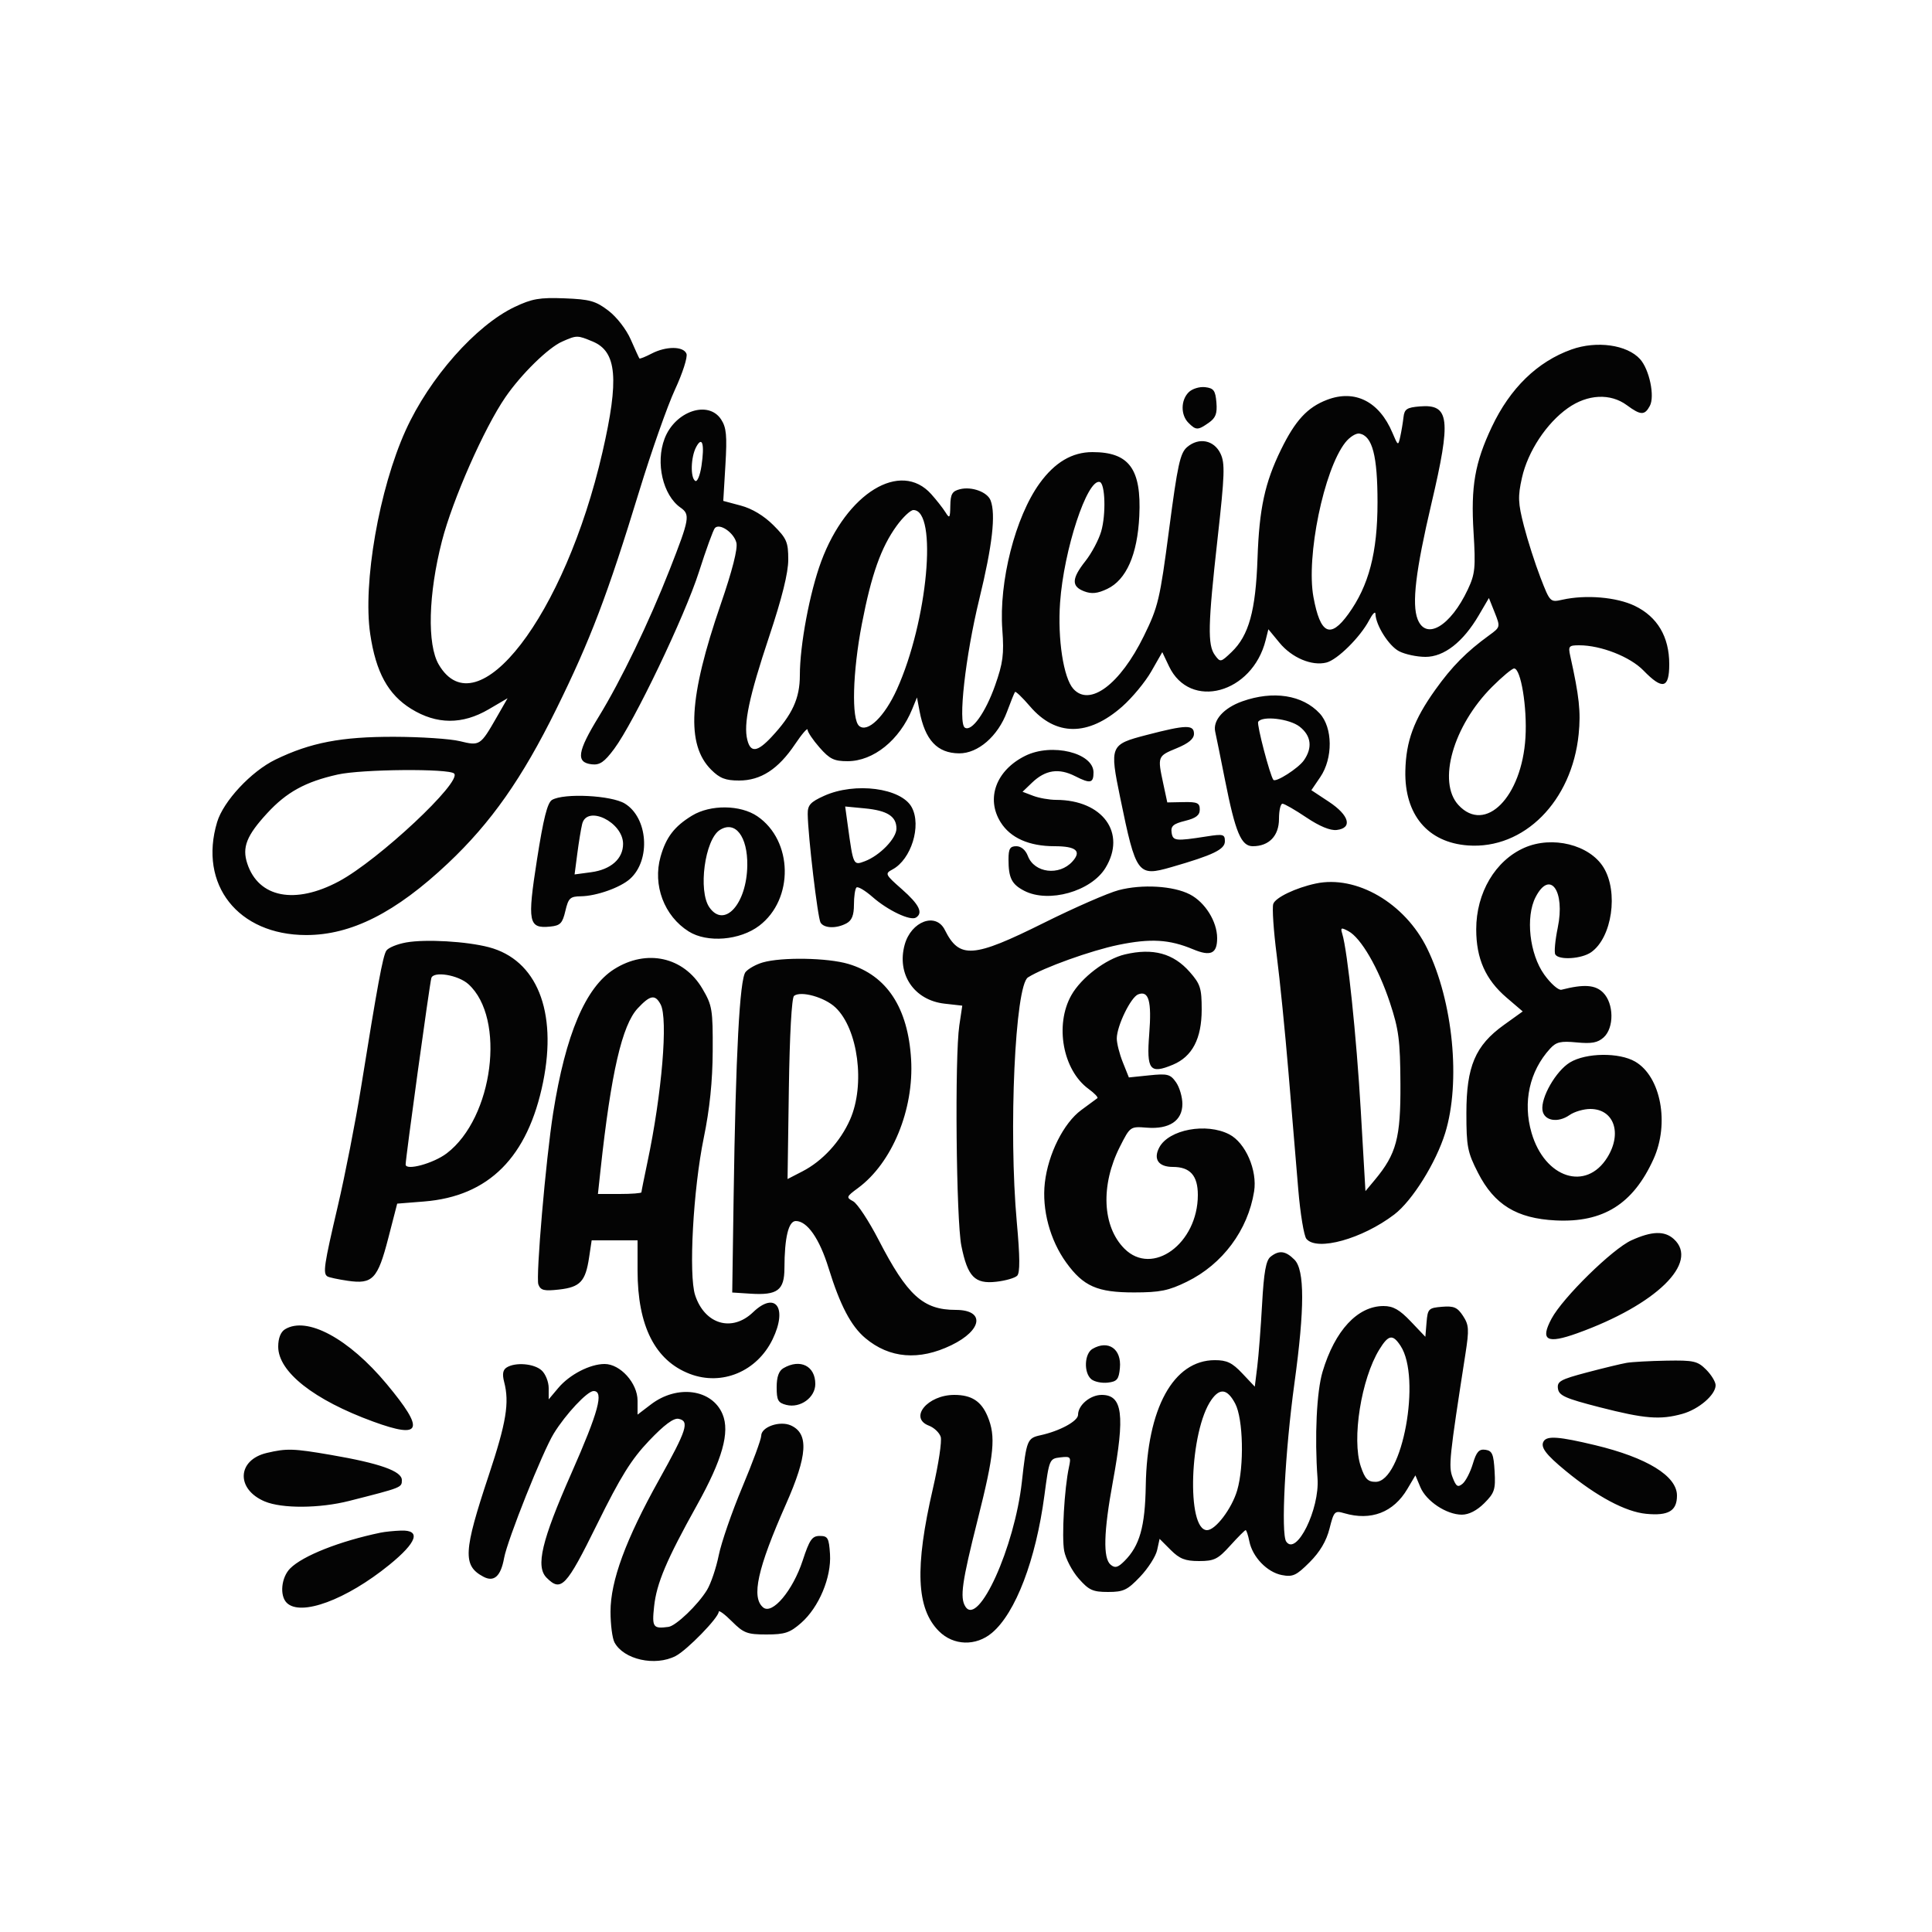 <svg id="svgContent" version="1.1" width="500" height="500" style="position: relative; width: 500px; height: 500px; margin:auto; user-select: none; cursor: default;" xmlns="http://www.w3.org/2000/svg" xmlns:xlink="http://www.w3.org/1999/xlink" viewBox="0 0 500 500"><g id="svgPath"><path d="M 133.199 79.435 C 123.133 84.220, 111.142 97.792, 104.990 111.363 C 98.112 126.536, 93.860 150.950, 95.810 164.083 C 97.280 173.991, 100.439 179.758, 106.419 183.455 C 113.008 187.529, 119.653 187.566, 126.479 183.565 L 131.365 180.702 128.555 185.601 C 124.321 192.984, 124.180 193.076, 119 191.810 C 116.525 191.205, 108.875 190.697, 102 190.681 C 88.340 190.648, 80.352 192.182, 71.297 196.576 C 65.013 199.626, 57.814 207.339, 56.189 212.764 C 51.341 228.945, 61.598 241.965, 79.212 241.990 C 90.902 242.007, 102.398 236.192, 115.950 223.409 C 127.092 212.898, 135.132 201.449, 143.977 183.500 C 152.806 165.585, 157.215 153.993, 165.467 127 C 168.578 116.825, 172.729 105.039, 174.691 100.809 C 176.654 96.580, 177.990 92.417, 177.661 91.559 C 176.897 89.568, 172.386 89.550, 168.601 91.524 C 167.007 92.355, 165.603 92.915, 165.481 92.768 C 165.359 92.621, 164.354 90.426, 163.249 87.892 C 162.097 85.253, 159.617 82.047, 157.447 80.392 C 154.160 77.885, 152.648 77.461, 146.078 77.208 C 139.671 76.961, 137.681 77.305, 133.199 79.435 M 145.500 88.394 C 141.899 89.972, 134.914 96.811, 130.810 102.777 C 125.315 110.764, 117.143 129.279, 114.381 140 C 110.844 153.734, 110.505 166.807, 113.553 171.995 C 123.471 188.878, 146.181 159.400, 155.921 117 C 160.260 98.111, 159.639 91, 153.423 88.403 C 149.404 86.724, 149.308 86.724, 145.500 88.394 M 406.698 90.444 C 397.874 93.592, 390.820 100.450, 386.070 110.500 C 381.692 119.764, 380.628 125.895, 381.351 137.701 C 381.917 146.949, 381.759 148.536, 379.871 152.552 C 375.396 162.071, 369.054 165.829, 366.878 160.250 C 365.342 156.311, 366.371 147.686, 370.442 130.370 C 375.611 108.388, 375.157 104.550, 367.460 105.177 C 364.081 105.453, 363.459 105.867, 363.220 108 C 363.066 109.375, 362.691 111.625, 362.387 113 C 361.847 115.437, 361.796 115.412, 360.363 112.007 C 356.949 103.897, 350.649 100.717, 343.447 103.467 C 338.355 105.412, 335.226 108.795, 331.527 116.355 C 327.339 124.916, 325.889 131.623, 325.445 144.486 C 324.976 158.076, 323.204 164.477, 318.727 168.753 C 315.924 171.431, 315.816 171.451, 314.426 169.559 C 312.489 166.922, 312.605 161.749, 315.105 139.388 C 316.956 122.826, 317.057 119.890, 315.863 117.388 C 314.189 113.880, 310.268 113.113, 307.233 115.700 C 305.417 117.248, 304.763 120.230, 302.563 137 C 300.175 155.202, 299.740 157.040, 296.019 164.619 C 289.872 177.140, 281.990 183.024, 277.759 178.250 C 275.216 175.381, 273.684 165.366, 274.348 155.948 C 275.309 142.304, 281.362 123.887, 284.608 124.732 C 286.023 125.101, 286.265 133.113, 284.994 137.500 C 284.356 139.700, 282.522 143.161, 280.917 145.191 C 277.321 149.742, 277.235 151.759, 280.584 153.032 C 282.508 153.764, 284.028 153.606, 286.540 152.414 C 291.493 150.064, 294.372 143.525, 294.850 133.542 C 295.433 121.365, 292.223 116.995, 282.703 117.004 C 277.463 117.008, 272.986 119.657, 269.063 125.072 C 262.748 133.789, 258.477 150.558, 259.403 163 C 259.872 169.316, 259.577 171.586, 257.531 177.382 C 255.041 184.434, 251.483 189.417, 249.716 188.325 C 247.889 187.195, 249.834 169.841, 253.451 155 C 256.828 141.146, 257.746 133.108, 256.364 129.505 C 255.526 127.322, 251.477 125.842, 248.431 126.607 C 246.429 127.109, 245.990 127.859, 245.941 130.858 C 245.889 134.090, 245.748 134.284, 244.691 132.586 C 244.036 131.533, 242.375 129.415, 241 127.880 C 233.076 119.029, 219.092 127.586, 212.524 145.305 C 209.553 153.321, 207 166.935, 207 174.763 C 207 180.744, 205.060 184.961, 199.647 190.750 C 195.998 194.652, 194.253 194.858, 193.407 191.487 C 192.372 187.361, 193.858 180.327, 199.067 164.709 C 202.388 154.753, 204 148.259, 204 144.841 C 204 140.286, 203.605 139.370, 200.155 135.920 C 197.716 133.481, 194.643 131.629, 191.746 130.855 L 187.182 129.634 187.735 120.362 C 188.190 112.737, 187.992 110.637, 186.621 108.545 C 183.305 103.484, 174.693 106.417, 171.990 113.527 C 169.610 119.786, 171.551 128.171, 176.120 131.371 C 178.664 133.153, 178.469 134.266, 173.317 147.400 C 167.961 161.054, 160.703 176.107, 154.955 185.479 C 149.403 194.533, 148.990 197.322, 153.132 197.804 C 155.219 198.047, 156.395 197.239, 158.953 193.804 C 164.072 186.930, 177.232 159.451, 180.888 148 C 182.732 142.225, 184.589 137.121, 185.013 136.657 C 186.242 135.317, 189.918 137.827, 190.579 140.457 C 190.966 142.002, 189.518 147.682, 186.512 156.413 C 178.240 180.434, 177.534 192.688, 184.050 199.203 C 186.270 201.424, 187.759 202, 191.275 202 C 196.890 202, 201.411 199.068, 205.750 192.610 C 207.537 189.950, 209 188.259, 209 188.852 C 209 189.445, 210.397 191.521, 212.104 193.465 C 214.721 196.446, 215.857 196.999, 219.354 196.996 C 226.051 196.990, 232.795 191.549, 236.087 183.496 L 237.312 180.500 237.971 184 C 239.387 191.525, 242.558 194.920, 248.215 194.968 C 253.106 195.010, 258.270 190.526, 260.613 184.203 C 261.571 181.617, 262.503 179.310, 262.684 179.077 C 262.864 178.845, 264.611 180.522, 266.565 182.805 C 273.222 190.582, 281.626 190.603, 290.417 182.864 C 293 180.590, 296.393 176.490, 297.957 173.752 L 300.799 168.775 302.535 172.431 C 307.960 183.864, 324.097 179.506, 327.549 165.676 L 328.254 162.852 331.139 166.353 C 334.344 170.241, 339.499 172.415, 343.271 171.468 C 346.119 170.753, 352.042 164.887, 354.345 160.500 C 355.211 158.850, 355.938 158.107, 355.960 158.849 C 356.048 161.818, 359.430 167.171, 362.085 168.544 C 363.634 169.345, 366.707 170, 368.916 170 C 373.729 170, 378.648 166.163, 382.702 159.245 L 385.328 154.765 386.828 158.525 C 388.311 162.245, 388.296 162.309, 385.423 164.393 C 379.515 168.679, 375.763 172.473, 371.435 178.538 C 365.902 186.292, 363.868 191.806, 363.703 199.500 C 363.458 210.849, 369.505 218.047, 379.914 218.800 C 394.405 219.848, 406.813 207.372, 408.557 190 C 409.137 184.221, 408.708 180.230, 406.378 169.750 C 405.819 167.236, 406.018 167, 408.702 167 C 414.321 167, 421.870 169.965, 425.336 173.534 C 430.274 178.618, 432 178.192, 432 171.886 C 432 164.808, 428.947 159.637, 423.096 156.805 C 418.393 154.528, 410.411 153.849, 404.331 155.209 C 401.190 155.911, 401.141 155.862, 398.656 149.432 C 397.278 145.865, 395.356 139.867, 394.387 136.103 C 392.859 130.173, 392.792 128.508, 393.882 123.637 C 395.402 116.843, 400.226 109.525, 405.763 105.614 C 410.868 102.008, 416.774 101.717, 421.029 104.864 C 424.602 107.505, 425.643 107.536, 426.979 105.040 C 428.309 102.554, 426.850 95.597, 424.440 92.934 C 421.079 89.219, 413.222 88.117, 406.698 90.444 M 307.626 101.517 C 305.562 103.581, 305.536 107.393, 307.571 109.429 C 309.529 111.387, 310.006 111.384, 312.832 109.405 C 314.624 108.150, 315.044 107.031, 314.805 104.155 C 314.546 101.049, 314.106 100.454, 311.876 100.196 C 310.424 100.027, 308.525 100.618, 307.626 101.517 M 348.154 114.531 C 342.612 121.577, 337.986 144.066, 339.924 154.544 C 341.696 164.133, 344.262 165.382, 348.935 158.931 C 354.261 151.579, 356.500 143.015, 356.500 130 C 356.500 117.937, 355.172 112.849, 351.856 112.211 C 350.959 112.038, 349.294 113.082, 348.154 114.531 M 180.168 115.687 C 178.768 118.302, 178.627 123.651, 179.936 124.460 C 180.451 124.778, 181.172 123.033, 181.540 120.582 C 182.385 114.944, 181.760 112.712, 180.168 115.687 M 232.039 136.105 C 228.014 141.661, 225.514 148.713, 223.060 161.429 C 220.649 173.920, 220.324 186.194, 222.359 187.883 C 224.546 189.698, 228.918 185.458, 232.102 178.434 C 240.088 160.823, 242.746 132, 236.385 132 C 235.630 132, 233.674 133.847, 232.039 136.105 M 386.155 177.750 C 376.072 187.834, 371.931 202.396, 377.452 208.354 C 384.399 215.850, 393.866 206.289, 394.789 190.847 C 395.254 183.064, 393.598 173, 391.853 173 C 391.331 173, 388.767 175.137, 386.155 177.750 M 321.500 181.506 C 316.694 183.211, 313.836 186.411, 314.494 189.353 C 314.758 190.534, 315.903 196.181, 317.037 201.901 C 319.728 215.472, 321.211 219, 324.226 219 C 328.420 219, 331 216.312, 331 211.943 C 331 209.774, 331.405 208, 331.900 208 C 332.394 208, 335.173 209.597, 338.074 211.550 C 341.467 213.833, 344.267 214.992, 345.924 214.800 C 350.109 214.313, 349.206 210.995, 343.940 207.514 L 339.380 204.500 341.690 201.102 C 345.003 196.230, 344.929 188.295, 341.538 184.636 C 337.103 179.851, 329.512 178.665, 321.500 181.506 M 325.618 186.810 C 325.205 187.477, 328.684 200.757, 329.551 201.824 C 330.158 202.570, 336.001 198.837, 337.439 196.783 C 339.730 193.512, 339.349 190.420, 336.365 188.073 C 333.729 185.999, 326.634 185.165, 325.618 186.810 M 296.740 190.212 C 287.261 192.676, 287.135 192.978, 289.930 206.553 C 294.007 226.347, 294.432 226.921, 303.143 224.414 C 313.956 221.301, 317 219.832, 317 217.728 C 317 215.905, 316.581 215.794, 312.250 216.471 C 304.184 217.732, 303.522 217.656, 303.205 215.437 C 302.969 213.790, 303.674 213.186, 306.705 212.437 C 309.521 211.742, 310.500 210.984, 310.500 209.500 C 310.500 207.804, 309.861 207.513, 306.297 207.583 L 302.094 207.666 301.047 202.784 C 299.540 195.755, 299.567 195.681, 304.504 193.651 C 307.607 192.375, 309 191.213, 309 189.901 C 309 187.502, 306.966 187.553, 296.740 190.212 M 265.355 195.597 C 257.802 199.322, 255.093 206.625, 258.969 212.810 C 261.509 216.862, 266.323 219, 272.909 219 C 278.508 219, 279.981 220.259, 277.538 222.958 C 274.120 226.735, 267.687 225.937, 266.010 221.527 C 265.419 219.973, 264.270 219, 263.025 219 C 261.387 219, 261 219.653, 261 222.418 C 261 227.215, 261.823 228.857, 265.072 230.537 C 271.386 233.802, 282.380 230.705, 286.094 224.613 C 291.601 215.583, 285.391 207.027, 273.315 207.006 C 271.563 207.003, 268.894 206.530, 267.383 205.955 L 264.635 204.911 267.067 202.575 C 270.549 199.232, 274.014 198.713, 278.294 200.895 C 282.168 202.870, 283 202.695, 283 199.906 C 283 194.837, 272.228 192.207, 265.355 195.597 M 87.389 200.449 C 79.069 202.312, 74.191 204.985, 69.177 210.423 C 63.810 216.247, 62.608 219.281, 63.999 223.497 C 66.917 232.337, 76.364 234.165, 87.718 228.085 C 97.954 222.604, 119.640 202.312, 117.528 200.191 C 116.203 198.862, 93.611 199.055, 87.389 200.449 M 213.250 205.973 C 209.701 207.584, 209.006 208.364, 209.036 210.701 C 209.108 216.337, 211.623 237.581, 212.360 238.773 C 213.286 240.271, 216.455 240.362, 219.066 238.965 C 220.457 238.220, 221 236.863, 221 234.131 C 221 232.043, 221.290 230.044, 221.644 229.689 C 221.998 229.335, 223.878 230.442, 225.821 232.148 C 229.770 235.615, 235.585 238.374, 237.044 237.473 C 238.977 236.278, 237.891 234.074, 233.437 230.154 C 229.044 226.287, 228.953 226.095, 230.991 225.005 C 235.820 222.420, 238.521 213.710, 235.970 208.945 C 233.277 203.912, 221.255 202.339, 213.250 205.973 M 142.868 207.014 C 141.670 207.714, 140.633 211.829, 138.973 222.457 C 136.433 238.717, 136.756 240.356, 142.383 239.801 C 145.001 239.543, 145.562 238.965, 146.318 235.750 C 147.102 232.411, 147.544 231.995, 150.349 231.956 C 154.373 231.900, 160.574 229.696, 163.075 227.432 C 168.469 222.550, 167.695 211.614, 161.696 207.956 C 158.200 205.825, 145.953 205.212, 142.868 207.014 M 179.097 211.082 C 174.525 213.870, 172.376 216.673, 170.952 221.710 C 168.871 229.073, 171.884 237.074, 178.241 241.064 C 183.031 244.072, 191.510 243.374, 196.508 239.561 C 205.510 232.696, 205.238 217.555, 196.001 211.250 C 191.618 208.259, 183.854 208.182, 179.097 211.082 M 219.403 213.610 C 220.832 224, 220.838 224.011, 223.818 222.886 C 227.698 221.420, 232 216.977, 232 214.435 C 232 211.277, 229.641 209.768, 223.832 209.210 L 218.731 208.720 219.403 213.610 M 150.664 213.250 C 150.360 214.488, 149.795 217.931, 149.407 220.902 L 148.702 226.303 152.998 225.727 C 158.104 225.042, 161.250 222.250, 161.250 218.403 C 161.250 212.763, 151.901 208.212, 150.664 213.250 M 186.289 214.800 C 182.406 217.268, 180.617 230.580, 183.597 234.834 C 187.464 240.355, 193.264 233.930, 193.399 223.976 C 193.502 216.443, 190.269 212.271, 186.289 214.800 M 394.500 219.400 C 386.969 222.720, 382.044 231.062, 382.044 240.500 C 382.044 248.100, 384.452 253.519, 389.902 258.185 L 394.077 261.757 389.176 265.278 C 381.804 270.574, 379.500 276.002, 379.500 288.071 C 379.500 296.745, 379.782 298.193, 382.515 303.537 C 386.735 311.788, 392.519 315.336, 402.582 315.844 C 414.901 316.466, 422.645 311.617, 427.928 299.972 C 432.109 290.753, 429.831 278.624, 423.191 274.750 C 419.034 272.325, 410.441 272.434, 406.290 274.965 C 402.670 277.172, 398.723 284.045, 399.191 287.327 C 399.581 290.067, 403.162 290.701, 406.207 288.568 C 407.438 287.705, 409.850 287, 411.568 287 C 417.673 287, 419.875 293.230, 415.991 299.514 C 410.504 308.392, 399.779 304.926, 396.361 293.170 C 394.060 285.255, 395.824 277.237, 401.150 271.400 C 402.750 269.647, 403.892 269.379, 408.061 269.780 C 411.927 270.151, 413.501 269.857, 415.028 268.475 C 417.770 265.993, 417.692 259.692, 414.884 256.884 C 412.859 254.859, 409.911 254.656, 404.106 256.143 C 403.340 256.339, 401.336 254.578, 399.652 252.229 C 395.832 246.898, 394.763 237.292, 397.419 232.156 C 401.126 224.988, 405.119 230.519, 403.144 240.084 C 402.466 243.364, 402.183 246.487, 402.515 247.024 C 403.453 248.542, 409.308 248.173, 411.783 246.439 C 417.192 242.651, 418.914 230.833, 414.984 224.474 C 411.355 218.602, 401.724 216.216, 394.500 219.400 M 340.500 228.661 C 335.291 229.777, 330.038 232.305, 329.517 233.946 C 329.200 234.945, 329.599 240.879, 330.404 247.131 C 331.209 253.384, 332.582 267.050, 333.454 277.500 C 334.326 287.950, 335.469 301.614, 335.993 307.865 C 336.517 314.116, 337.463 319.853, 338.096 320.615 C 340.813 323.890, 352.548 320.633, 360.851 314.300 C 365.491 310.761, 371.636 300.920, 374.015 293.217 C 378.092 280.015, 376.052 259.148, 369.343 245.448 C 363.599 233.718, 351.033 226.404, 340.500 228.661 M 289.500 230.374 C 286.750 231.099, 278.034 234.912, 270.131 238.846 C 251.810 247.968, 248.285 248.216, 244.514 240.652 C 242.212 236.034, 235.812 238.400, 234.130 244.491 C 232.021 252.129, 236.576 258.860, 244.455 259.748 L 249.034 260.264 248.271 265.382 C 247.063 273.491, 247.456 315.746, 248.801 322.418 C 250.417 330.435, 252.271 332.342, 257.834 331.715 C 260.221 331.446, 262.654 330.746, 263.241 330.159 C 263.998 329.402, 263.970 325.365, 263.147 316.296 C 260.993 292.567, 262.703 255.070, 266.036 252.952 C 269.995 250.436, 282.360 245.991, 289.461 244.532 C 297.786 242.821, 302.618 243.107, 308.765 245.675 C 313.334 247.584, 315.001 246.810, 314.996 242.781 C 314.991 238.488, 311.882 233.508, 307.932 231.465 C 303.655 229.253, 295.564 228.774, 289.500 230.374 M 347.375 241.664 C 348.741 246.104, 351.054 268.167, 352.167 287.382 L 353.377 308.264 355.780 305.382 C 361.402 298.636, 362.505 294.508, 362.430 280.500 C 362.370 269.241, 362.007 266.428, 359.715 259.500 C 356.749 250.528, 352.220 242.723, 348.972 240.985 C 347.080 239.972, 346.881 240.057, 347.375 241.664 M 105.165 243.898 C 102.781 244.315, 100.442 245.285, 99.967 246.054 C 99.063 247.515, 97.702 254.892, 93.424 281.500 C 92.009 290.300, 89.310 304.084, 87.426 312.130 C 83.835 327.464, 83.523 329.588, 84.750 330.344 C 85.162 330.598, 87.525 331.102, 90 331.465 C 96.427 332.408, 97.751 331.018, 100.481 320.452 L 102.794 311.500 109.733 310.948 C 126.515 309.612, 136.612 299.484, 140.553 280.033 C 144.270 261.693, 138.915 248.395, 126.500 245.134 C 120.757 243.625, 110.211 243.014, 105.165 243.898 M 291.123 247.002 C 286.200 248.164, 279.848 252.998, 277.275 257.542 C 272.914 265.241, 275.057 276.961, 281.713 281.809 C 283.244 282.925, 284.272 284.004, 283.998 284.209 C 283.724 284.414, 281.847 285.796, 279.828 287.282 C 275.273 290.633, 271.260 298.640, 270.405 306.087 C 269.608 313.026, 271.733 320.951, 275.954 326.778 C 280.393 332.905, 283.996 334.487, 293.505 334.480 C 300.213 334.476, 302.425 334.027, 307.165 331.708 C 316.392 327.193, 322.957 318.376, 324.561 308.342 C 325.436 302.871, 322.336 295.742, 318.137 293.571 C 312.207 290.504, 302.511 292.307, 300.033 296.938 C 298.405 299.981, 299.802 302, 303.536 302 C 308.005 302, 310 304.239, 310 309.256 C 310 321.824, 298.261 330.415, 291.004 323.158 C 285.258 317.412, 284.789 306.710, 289.846 296.735 C 292.488 291.524, 292.520 291.502, 296.789 291.840 C 302.615 292.301, 306 290.045, 306 285.699 C 306 283.910, 305.260 281.389, 304.356 280.097 C 302.883 277.995, 302.160 277.807, 297.432 278.295 L 292.153 278.840 290.577 274.900 C 289.709 272.733, 289.010 269.956, 289.022 268.730 C 289.054 265.470, 292.651 258.071, 294.559 257.339 C 297.302 256.286, 298.081 259.083, 297.419 267.602 C 296.694 276.915, 297.563 278.045, 303.534 275.550 C 308.561 273.450, 310.992 268.803, 310.996 261.285 C 311 255.765, 310.655 254.677, 307.918 251.559 C 303.663 246.714, 298.397 245.285, 291.123 247.002 M 158.924 250.833 C 151.544 255.514, 146.372 267.710, 143.162 288 C 141.258 300.035, 138.626 330.583, 139.334 332.428 C 139.919 333.952, 140.811 334.169, 144.707 333.730 C 150.143 333.117, 151.527 331.638, 152.454 325.455 L 153.123 321 159.061 321 L 165 321 165 328.818 C 165 343.164, 169.538 352.131, 178.537 355.567 C 186.845 358.740, 195.914 354.942, 199.953 346.598 C 203.893 338.459, 200.694 334.044, 194.888 339.608 C 189.440 344.827, 182.395 342.757, 179.902 335.205 C 178.181 329.988, 179.395 307.781, 182.128 294.500 C 183.674 286.988, 184.409 279.854, 184.446 272 C 184.497 261.240, 184.325 260.203, 181.784 255.880 C 176.934 247.630, 167.321 245.508, 158.924 250.833 M 197.376 249.086 C 195.657 249.584, 193.665 250.699, 192.948 251.563 C 191.427 253.396, 190.400 272.820, 189.857 310 L 189.500 334.500 194.216 334.803 C 201.214 335.254, 202.998 333.918, 203.011 328.215 C 203.030 320.283, 204.062 316, 205.957 316 C 208.906 316, 212.078 320.549, 214.425 328.146 C 217.403 337.783, 220.225 343.170, 223.931 346.288 C 230.199 351.563, 237.847 352.193, 246.233 348.125 C 254.306 344.209, 254.940 339, 247.343 339 C 238.914 339, 234.830 335.297, 227.404 320.920 C 224.856 315.985, 221.884 311.473, 220.800 310.893 C 218.935 309.895, 219.003 309.711, 222.070 307.449 C 230.872 300.955, 236.562 287.153, 235.793 274.164 C 235.001 260.794, 229.504 252.427, 219.568 249.468 C 214.169 247.861, 202.308 247.656, 197.376 249.086 M 111.629 253.122 C 111.190 254.610, 104.946 299.925, 104.980 301.381 C 105.018 303.052, 112.195 301.089, 115.631 298.468 C 127.669 289.286, 130.964 263.517, 121.226 254.705 C 118.583 252.312, 112.179 251.256, 111.629 253.122 M 205.496 257.729 C 204.893 258.192, 204.358 267.807, 204.155 281.817 L 203.818 305.134 207.659 303.154 C 212.868 300.470, 217.470 295.468, 220.001 289.738 C 223.969 280.755, 222.086 266.301, 216.223 260.740 C 213.424 258.084, 207.279 256.359, 205.496 257.729 M 165.047 260.950 C 160.987 265.296, 158.142 277.649, 155.419 302.750 L 154.742 309 160.371 309 C 163.467 309, 166 308.804, 166 308.565 C 166 308.326, 166.697 304.839, 167.548 300.815 C 171.311 283.037, 172.934 263.614, 170.965 259.934 C 169.545 257.282, 168.269 257.500, 165.047 260.950 M 422.221 320.986 C 417.297 323.221, 404.437 335.833, 401.532 341.277 C 398.534 346.895, 400.287 347.884, 408.202 345.039 C 428.634 337.693, 439.871 326.719, 433.171 320.655 C 430.783 318.494, 427.493 318.593, 422.221 320.986 M 328.810 325.250 C 327.629 326.189, 327.087 329.235, 326.629 337.500 C 326.294 343.550, 325.732 350.832, 325.379 353.682 L 324.738 358.864 321.501 355.432 C 318.890 352.664, 317.513 352.001, 314.382 352.007 C 303.685 352.025, 296.859 364.444, 296.522 384.500 C 296.344 395.109, 294.948 400.052, 291.021 403.979 C 289.305 405.695, 288.574 405.891, 287.433 404.944 C 285.437 403.288, 285.617 396.471, 288 383.500 C 291.191 366.134, 290.533 361, 285.120 361 C 282.152 361, 279 363.649, 279 366.144 C 279 367.772, 274.304 370.335, 269.311 371.432 C 265.842 372.194, 265.664 372.636, 264.460 383.490 C 262.584 400.408, 253.219 421.101, 249.845 415.784 C 248.379 413.473, 248.944 409.460, 253 393.376 C 257.332 376.197, 257.760 371.754, 255.585 366.548 C 253.946 362.625, 251.422 361, 246.970 361 C 240.041 361, 235.136 366.961, 240.414 368.967 C 241.742 369.472, 243.109 370.770, 243.452 371.850 C 243.795 372.931, 242.895 378.919, 241.453 385.157 C 236.693 405.735, 237.136 416.290, 243.004 422.158 C 246.753 425.907, 252.555 426.086, 256.719 422.583 C 262.836 417.436, 268.075 403.703, 270.294 387 C 271.537 377.642, 271.598 377.495, 274.410 377.171 C 277.069 376.864, 277.222 377.035, 276.651 379.671 C 275.453 385.201, 274.736 397.777, 275.412 401.382 C 275.790 403.395, 277.473 406.608, 279.153 408.521 C 281.800 411.536, 282.814 412, 286.758 412 C 290.757 412, 291.766 411.521, 295.064 408.054 C 297.128 405.883, 299.107 402.791, 299.460 401.182 L 300.103 398.256 302.974 401.128 C 305.278 403.432, 306.728 404, 310.307 404 C 314.242 404, 315.193 403.529, 318.381 400 C 320.369 397.800, 322.165 396, 322.372 396 C 322.580 396, 323.010 397.300, 323.328 398.889 C 324.142 402.962, 327.929 406.893, 331.744 407.625 C 334.579 408.169, 335.485 407.750, 338.935 404.300 C 341.602 401.633, 343.270 398.812, 344.078 395.603 C 345.207 391.120, 345.422 390.895, 347.887 391.619 C 354.823 393.654, 360.641 391.417, 364.229 385.336 L 366.304 381.819 367.596 384.890 C 369.124 388.525, 374.359 391.991, 378.327 391.996 C 380.133 391.999, 382.229 390.925, 384.130 389.024 C 386.792 386.361, 387.074 385.492, 386.803 380.774 C 386.547 376.315, 386.179 375.454, 384.422 375.203 C 382.773 374.967, 382.102 375.715, 381.168 378.834 C 380.520 380.995, 379.325 383.315, 378.512 383.990 C 377.284 385.009, 376.846 384.732, 375.933 382.359 C 374.839 379.516, 375.069 377.300, 379.257 350.355 C 380.237 344.054, 380.162 342.896, 378.624 340.548 C 377.173 338.334, 376.259 337.938, 373.190 338.193 C 369.716 338.482, 369.482 338.719, 369.191 342.230 L 368.882 345.960 365.096 341.980 C 362.197 338.933, 360.548 338, 358.059 338 C 351.339 338, 345.467 344.325, 342.278 355 C 340.744 360.135, 340.191 371.841, 340.975 382.581 C 341.558 390.577, 335.514 402.795, 332.872 398.960 C 331.465 396.919, 332.564 375.708, 334.995 358 C 337.667 338.531, 337.668 328.668, 335 326 C 332.691 323.691, 331.025 323.489, 328.810 325.250 M 73.750 344.023 C 72.635 344.709, 72 346.339, 72 348.515 C 72 355.031, 81.217 362.299, 96.600 367.913 C 109.191 372.508, 110.033 370.151, 100.074 358.185 C 90.259 346.390, 79.399 340.548, 73.750 344.023 M 356.969 349.250 C 352.278 356.869, 349.801 372.465, 352.165 379.500 C 353.253 382.739, 353.983 383.500, 356.004 383.500 C 362.930 383.500, 367.881 356.572, 362.473 348.319 C 360.435 345.209, 359.344 345.393, 356.969 349.250 M 282.750 349.080 C 280.620 350.321, 280.424 355.277, 282.440 356.950 C 283.231 357.607, 285.144 357.999, 286.690 357.822 C 289.088 357.547, 289.548 356.993, 289.829 354.044 C 290.297 349.117, 286.844 346.695, 282.750 349.080 M 421 352.698 C 419.625 352.932, 414.989 354.051, 410.697 355.185 C 403.824 357.002, 402.930 357.501, 403.197 359.374 C 403.454 361.179, 405.085 361.907, 414 364.195 C 425.642 367.182, 429.646 367.504, 435.378 365.912 C 439.645 364.727, 444 360.984, 444 358.500 C 444 357.625, 442.895 355.805, 441.545 354.455 C 439.329 352.238, 438.334 352.013, 431.295 352.136 C 427.008 352.211, 422.375 352.464, 421 352.698 M 131.113 353.909 C 130.140 354.525, 129.949 355.640, 130.472 357.644 C 131.875 363.022, 131.032 368.138, 126.494 381.789 C 119.915 401.578, 119.722 405.175, 125.087 408.046 C 127.851 409.526, 129.607 407.947, 130.462 403.214 C 131.302 398.565, 140.424 375.699, 143.313 371 C 146.404 365.974, 152 360, 153.616 360 C 156.352 360, 154.910 365.339, 147.858 381.317 C 140.160 398.758, 138.578 405.435, 141.462 408.319 C 145.224 412.081, 146.526 410.702, 154.529 394.472 C 160.601 382.161, 163.383 377.687, 167.964 372.874 C 171.901 368.737, 174.339 366.926, 175.620 367.190 C 178.495 367.781, 177.777 370.018, 170.547 382.989 C 161.931 398.448, 158 409.132, 158 417.095 C 158 420.415, 158.463 423.997, 159.030 425.055 C 161.408 429.500, 169.559 431.314, 174.852 428.577 C 177.819 427.042, 186 418.637, 186 417.122 C 186 416.615, 187.530 417.730, 189.400 419.600 C 192.452 422.652, 193.369 423, 198.365 423 C 203.120 423, 204.427 422.564, 207.339 420.007 C 211.941 415.966, 215.190 408.211, 214.802 402.193 C 214.534 398.025, 214.238 397.500, 212.159 397.500 C 210.169 397.500, 209.506 398.452, 207.731 403.868 C 205.181 411.645, 199.863 417.961, 197.509 416.008 C 194.383 413.413, 196.030 405.944, 203.398 389.307 C 209 376.661, 209.357 371.031, 204.694 368.906 C 201.834 367.604, 197 369.283, 197 371.580 C 197 372.476, 194.801 378.450, 192.113 384.855 C 189.425 391.260, 186.679 399.200, 186.012 402.500 C 185.344 405.800, 183.973 409.850, 182.965 411.500 C 180.615 415.346, 174.940 420.778, 173 421.037 C 169.006 421.570, 168.705 421.142, 169.282 415.750 C 169.923 409.751, 172.482 403.704, 180.392 389.500 C 186.946 377.731, 188.934 370.669, 187.005 366.012 C 184.312 359.510, 175.273 358.266, 168.463 363.461 L 165 366.102 165 362.474 C 165 357.965, 160.534 353, 156.478 353 C 152.690 353, 147.403 355.733, 144.488 359.196 L 142 362.153 142 359.232 C 142 357.625, 141.177 355.565, 140.171 354.655 C 138.206 352.876, 133.372 352.478, 131.113 353.909 M 202.750 354.080 C 201.553 354.777, 201 356.342, 201 359.031 C 201 362.393, 201.363 363.053, 203.507 363.591 C 207.113 364.496, 211 361.687, 211 358.177 C 211 353.499, 207.085 351.555, 202.750 354.080 M 313.523 362.250 C 307.847 370.277, 306.981 396, 312.386 396 C 314.572 396, 318.798 390.418, 320.180 385.705 C 322.024 379.416, 321.745 367.175, 319.669 363.250 C 317.651 359.438, 315.731 359.126, 313.523 362.250 M 399.505 372.992 C 398.587 374.478, 399.997 376.379, 405.182 380.646 C 413.286 387.317, 420.682 391.263, 426.043 391.778 C 431.799 392.331, 434 391.024, 434 387.052 C 434 381.989, 426.263 377.232, 412.769 373.996 C 403.500 371.774, 400.402 371.540, 399.505 372.992 M 69.049 376.017 C 61.327 377.835, 61.024 385.441, 68.548 388.585 C 73.006 390.447, 82.704 390.383, 90.356 388.439 C 104.058 384.959, 104 384.982, 104 383.042 C 104 380.726, 98.303 378.707, 85.619 376.527 C 75.915 374.858, 74.195 374.806, 69.049 376.017 M 98.500 396.649 C 87.892 398.858, 78.382 402.618, 75.099 405.901 C 72.793 408.207, 72.317 412.917, 74.200 414.800 C 77.802 418.402, 89.606 414.039, 100.750 404.986 C 107.963 399.127, 109.045 395.927, 103.750 396.116 C 101.963 396.180, 99.600 396.419, 98.500 396.649" stroke="none" fill="#040404" fill-rule="evenodd"/></g></svg>